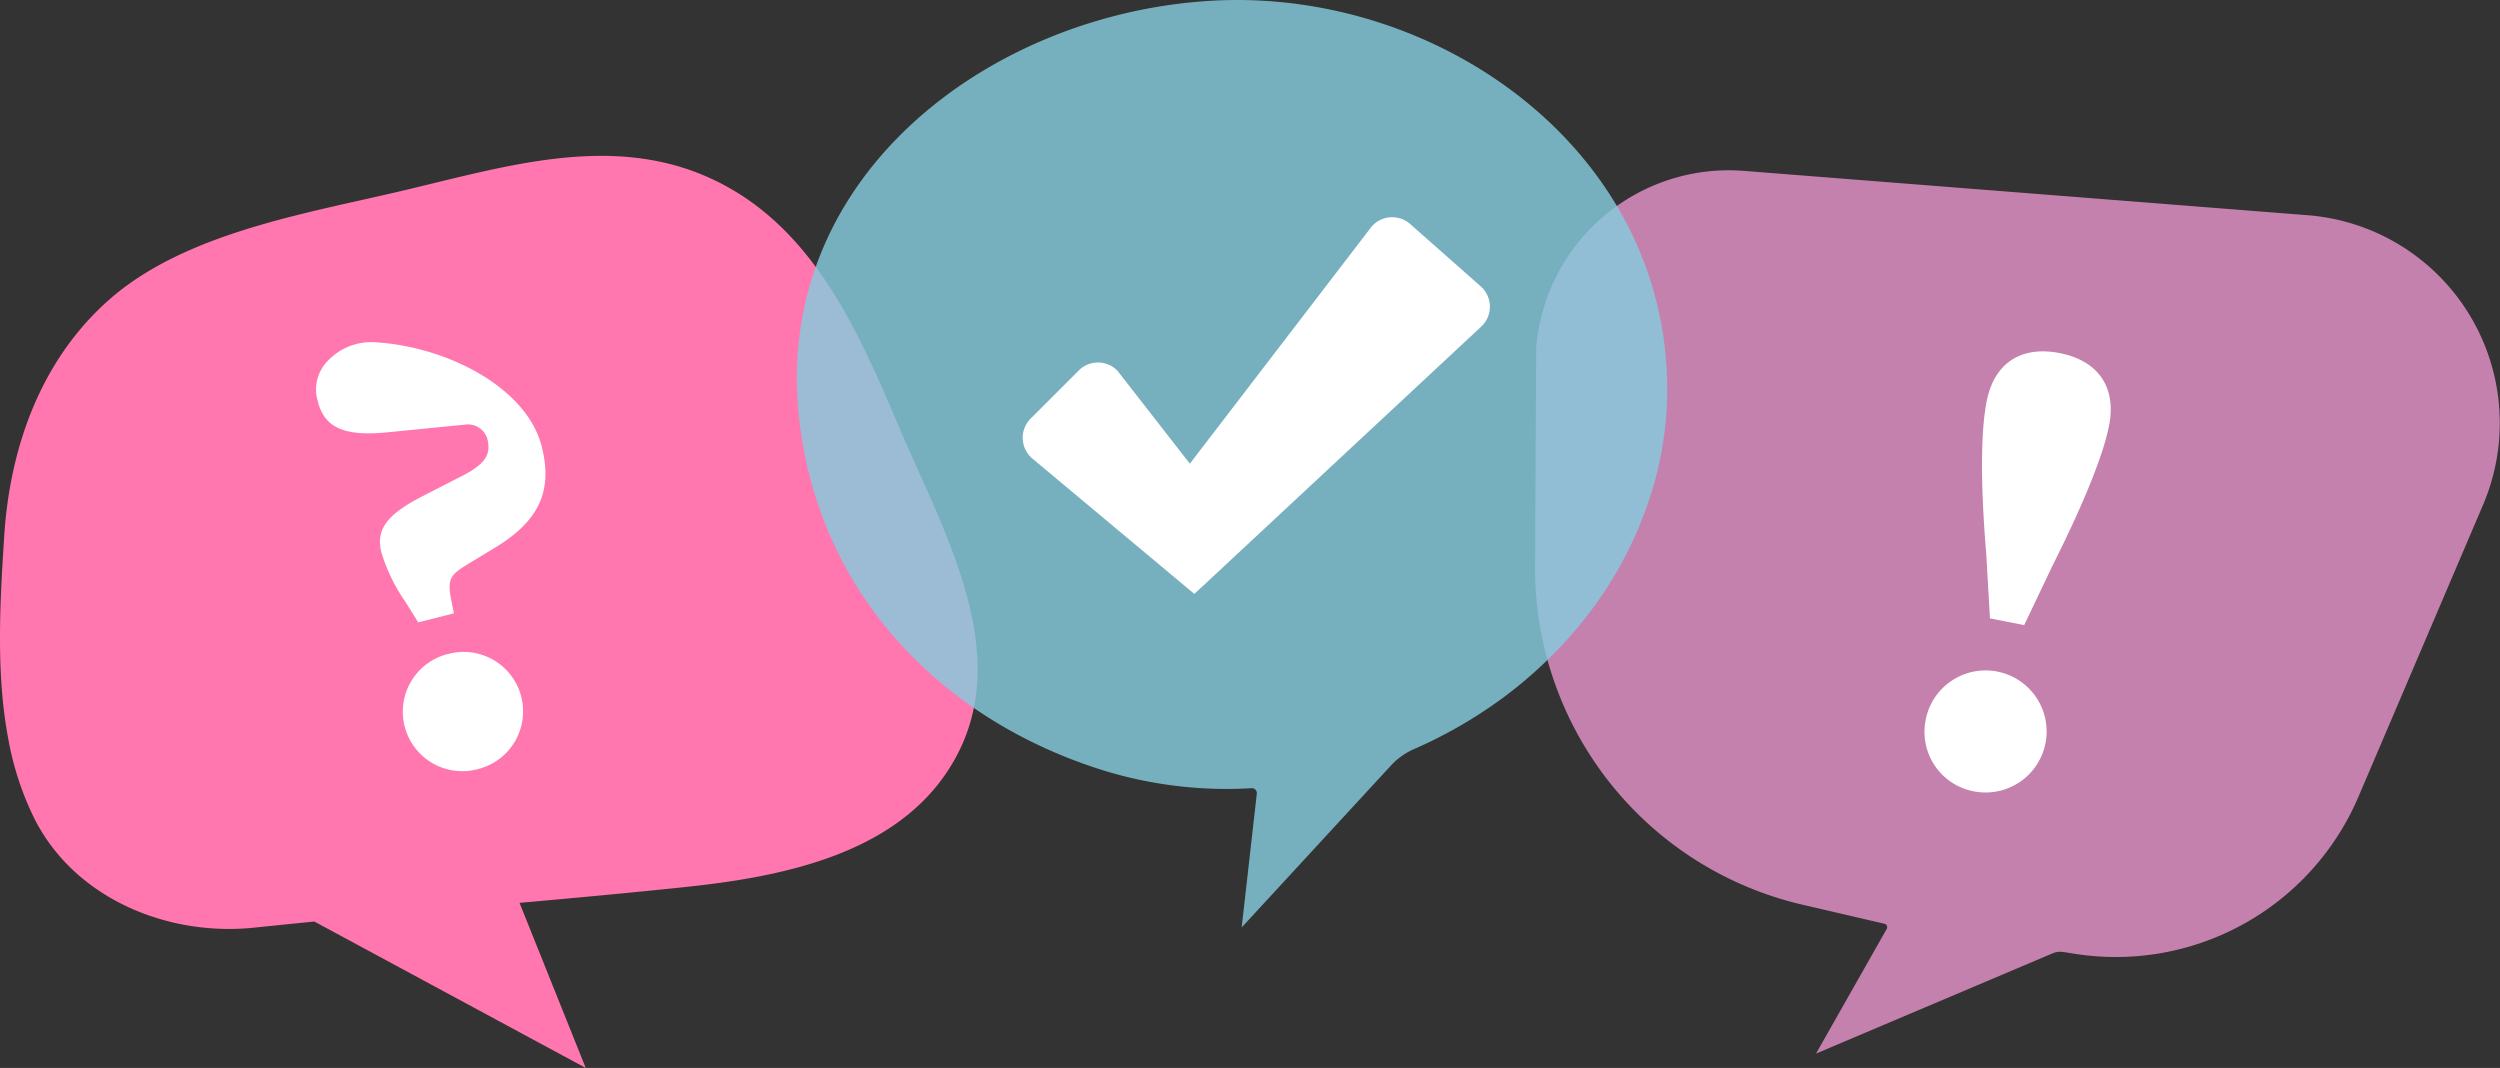 <svg xmlns="http://www.w3.org/2000/svg" width="252.822" height="108" viewBox="0 0 252.822 108"><rect x="0" y="0" width="252.822" height="108" fill="#333333" stroke="none"/><defs><style>.a{fill:#c581ad;}.b{fill:#ff77ae;}.c{fill:#85ccdc;opacity:0.82;}.d{fill:#fff;}</style></defs><g transform="translate(-64.634 -79.457)"><path class="a" d="M431.807,116.064l-57.021-4.484a19.533,19.533,0,0,0-21,17.946l-.113,22.043A34.945,34.945,0,0,0,380.7,185.786l8.286,1.926a.353.353,0,0,1,.252.523l-7.153,12.61L406,190.713a2.055,2.055,0,0,1,1.12-.137l1.124.178a26.677,26.677,0,0,0,28.694-15.876l12.6-29.516A21.083,21.083,0,0,0,431.807,116.064Z" transform="translate(-133.799 -14.842)"/><path class="b" d="M65.494,167.889c-1.3-6.748-.849-14.094-.434-20.616.568-8.94,3.667-17.714,10.477-23.8,7.666-6.849,19.859-8.793,29.744-11.127,11.333-2.677,22.722-6.326,33.343-.159,9,5.224,13.222,15.341,17.107,24.457,4.532,10.635,12.157,23.637,4.5,34.724-5.734,8.305-17.053,10.41-26.4,11.392-5.548.582-11.1,1.094-16.657,1.59l6.694,16.694L96.423,186.239q-3.03.3-6.058.614c-8.717.924-18.105-2.9-22.211-10.942A30.086,30.086,0,0,1,65.494,167.889Z" transform="translate(0 -13.588)"/><path class="c" d="M302.69,119.221a34.583,34.583,0,0,1-.332,4.435,34.119,34.119,0,0,1-.845,4.194,39.388,39.388,0,0,1-8.025,15.235A43.628,43.628,0,0,1,284.709,151a46.791,46.791,0,0,1-7.591,4.2,6.921,6.921,0,0,0-2.323,1.632l-15.133,16.415,1.532-13.531a.5.5,0,0,0-.524-.551,42.339,42.339,0,0,1-14.909-1.772c-16.744-5.189-29.181-18.32-30.908-36.18-2.346-24.241,19.7-40.525,42.01-41.694C279.784,78.319,302.931,94.844,302.69,119.221Z" transform="translate(-69.459)"/><path class="d" d="M445.657,153.116c-.461,2.355-1.95,6.667-5.776,14.283l-2.81,5.9-3.46-.678-.377-6.524c-.708-8.553-.423-13.052.038-15.406.785-4.009,3.591-5.645,7.39-4.9C444.415,146.524,446.442,149.107,445.657,153.116Zm-18.564,29.847a6.172,6.172,0,1,1,4.889,7.148A6.123,6.123,0,0,1,427.094,182.963Z" transform="translate(-167.734 -30.625)"/><g transform="translate(96.606 114.058)"><path class="d" d="M145.138,202.391a6.015,6.015,0,1,0,2.956,11.659,6.014,6.014,0,1,0-2.956-11.659Z" transform="translate(-131.728 -170.875)"/><path class="d" d="M130.262,143.9a6.066,6.066,0,0,0-5.015,1.971,4.12,4.12,0,0,0-.922,3.977c.592,2.335,2.163,3.631,6.927,3.162l8.022-.793a2.048,2.048,0,0,1,2.207,1.458l0,.017c.394,1.553-.271,2.51-2.335,3.6l-4.47,2.294c-3.3,1.726-4.5,3.24-3.924,5.526a17.577,17.577,0,0,0,2.423,5.008l1.309,2.1,3.61-.915-.359-1.8c-.254-1.765.078-2.163,1.955-3.288l2.509-1.52c4.537-2.725,5.907-5.8,4.776-10.257C145.484,148.53,137.554,144.389,130.262,143.9Z" transform="translate(-124.162 -143.881)"/></g><path class="d" d="M303.52,127.351a2.745,2.745,0,0,1,.054,4.066l-21.354,19.9-7.66,7.137-7.791-6.511-8.584-7.174a2.745,2.745,0,0,1-.18-4.048l4.869-4.868a2.746,2.746,0,0,1,3.883,0l7.349,9.428,18.357-23.944a2.746,2.746,0,0,1,3.92-.292Z" transform="translate(-89.142 -18.934)"/></g></svg>
